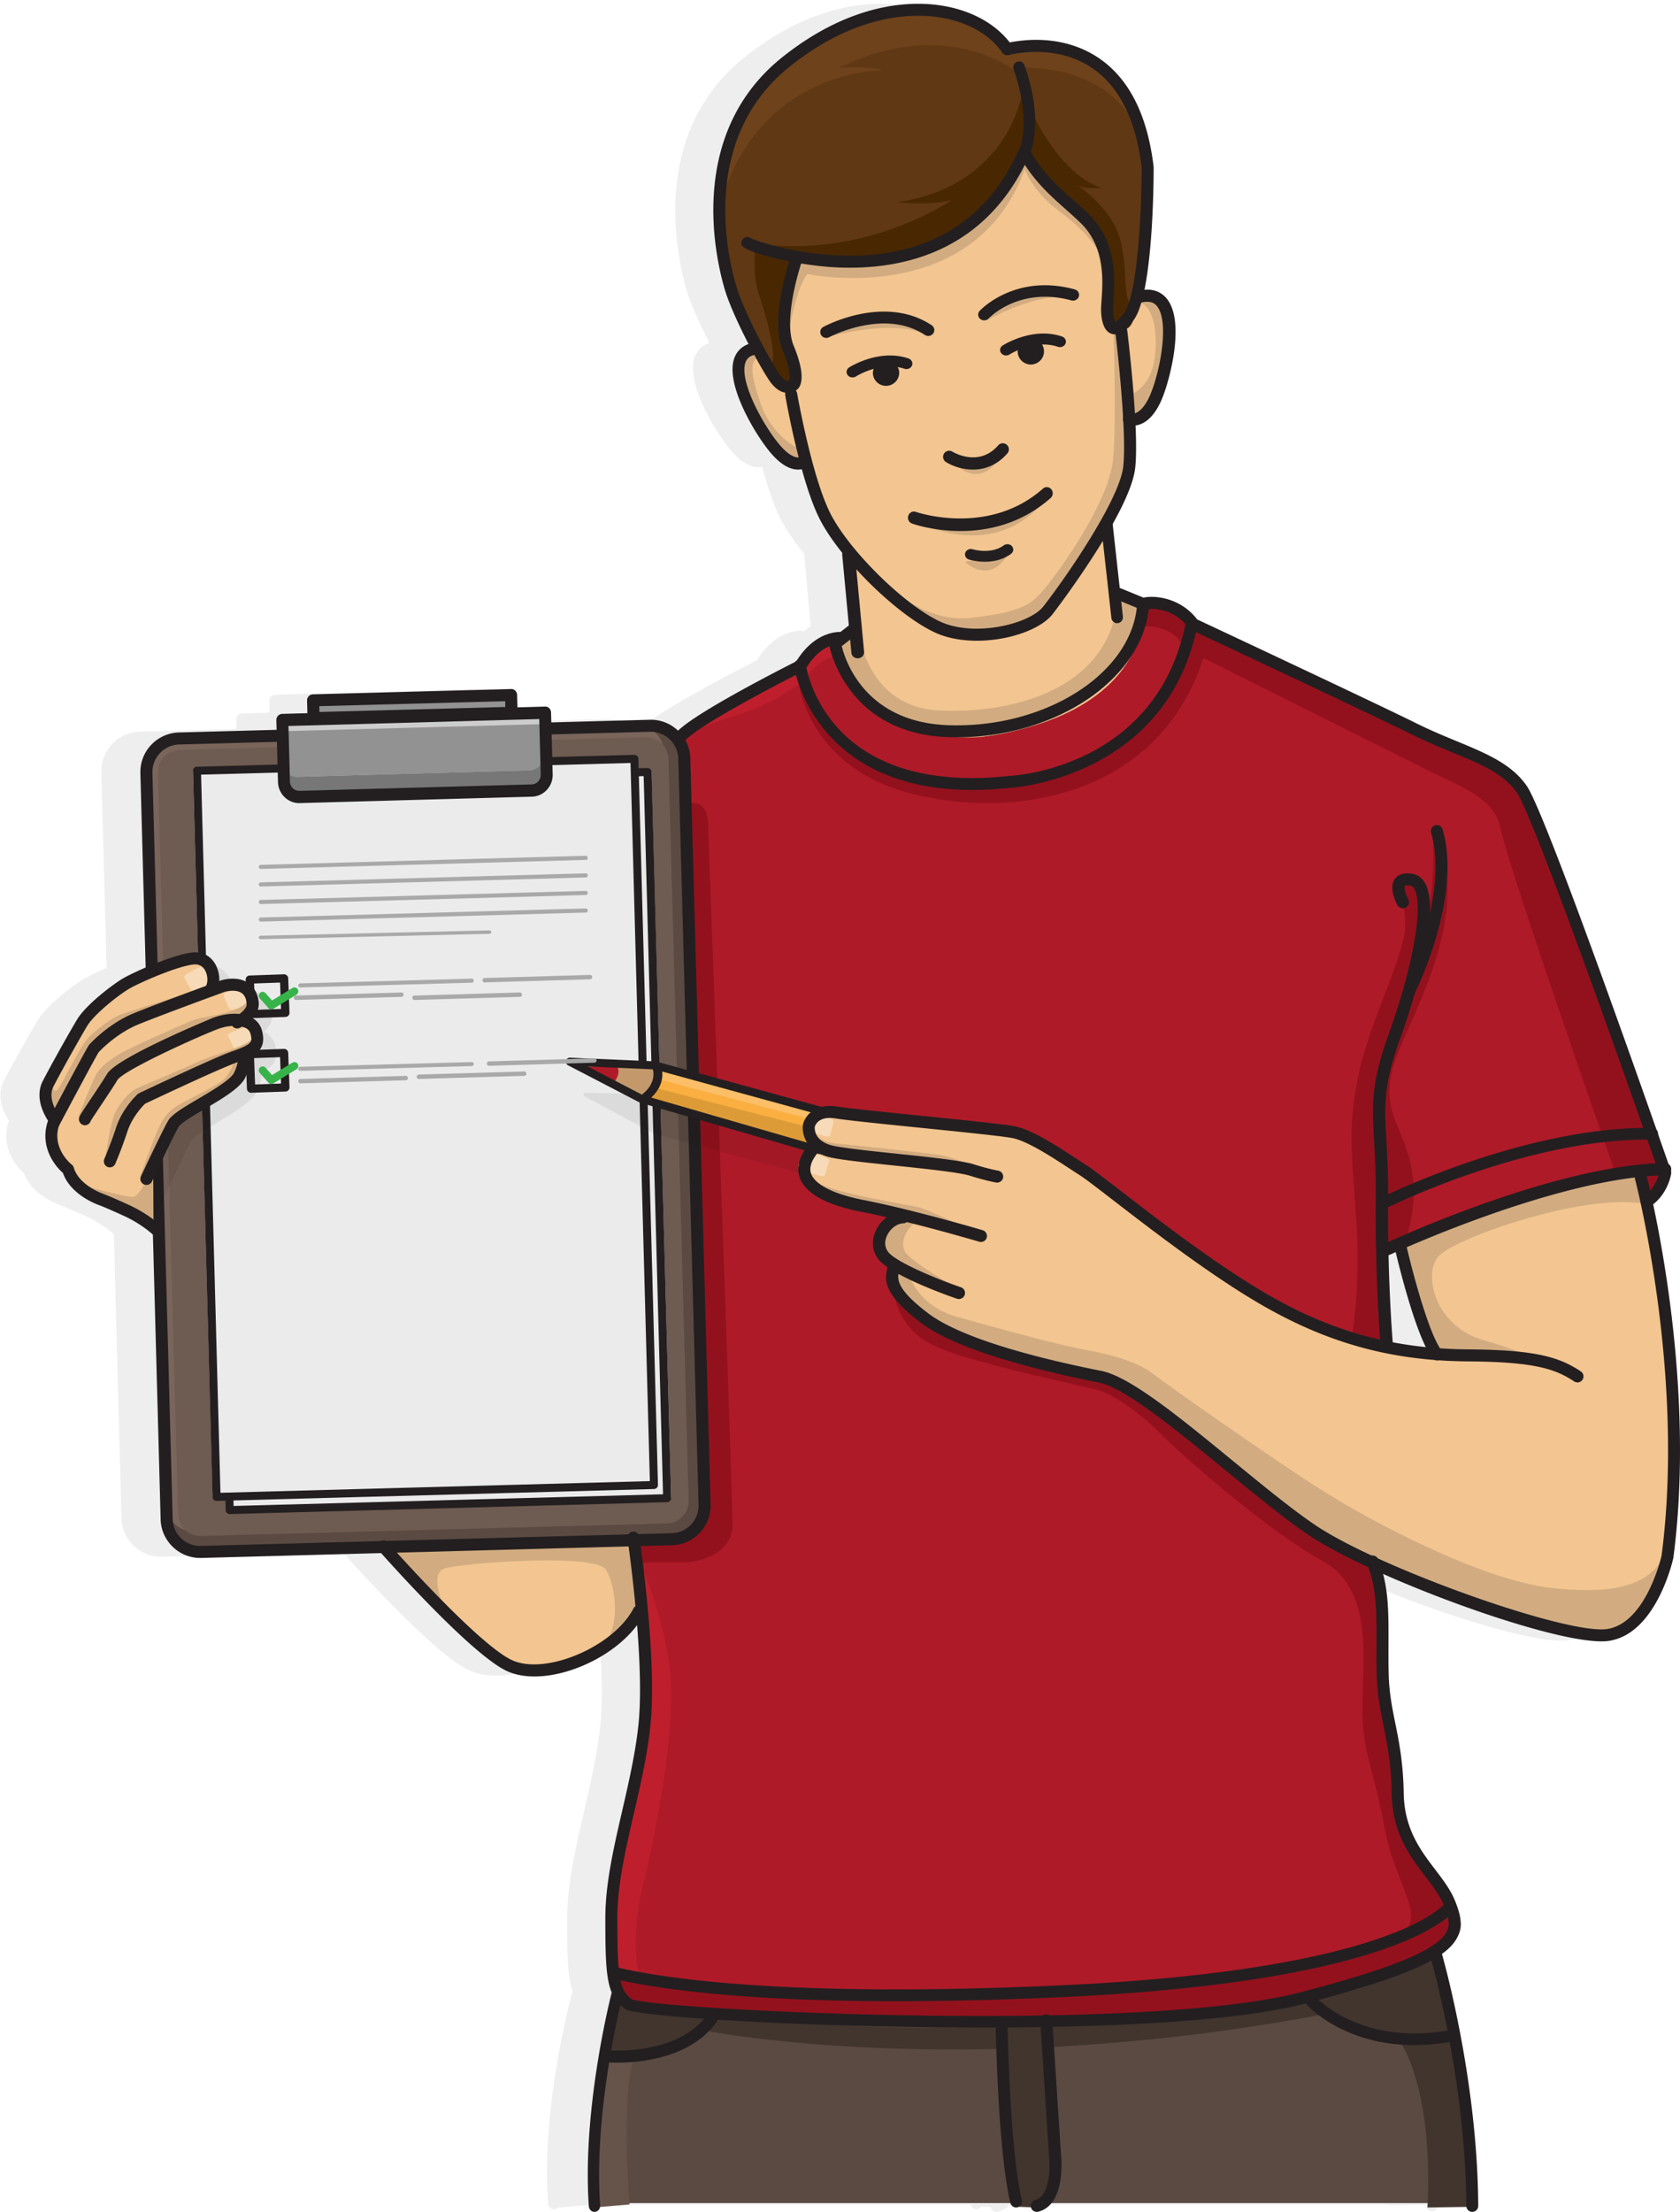<svg xmlns="http://www.w3.org/2000/svg" width="383" height="504"><g fill="none" fill-rule="evenodd"><path fill="#000" fill-opacity=".07" d="M310.23 287.912c1.323 5.193 3.911 14.554 6.485 19.411a88.847 88.847 0 0 1-7.706-1.03c.1-1.062.757-8.297 1.22-18.381m57.647-13.577c3.802-2.71 4.474-7.08 4.501-7.266.004-.031-.012-.058-.01-.09.003-.043.025-.082.023-.127-.002-.12-.042-.227-.073-.336-.009-.039.002-.08-.013-.117-1.268-3.428-31.09-84.035-33.622-88.635-1.811-3.298-7.486-5.639-14.05-8.347-3.59-1.479-7.304-3.011-10.445-4.746-8.316-4.598-45.925-21.748-50.083-23.644-3.948-5.11-10.05-5.531-12.428-4.912-.097.024-.153.062-.235.091l-4.887-2.036c-.124-.053-.251-.062-.381-.075l-1.656-14.497c2.726-4.836 4.88-9.567 5.232-12.932.264-2.497.235-6.034.058-9.834 1.582-.038 4.185-.955 6.244-5.884 1.738-4.148 5.344-17.855.973-22.96-.829-.967-2.27-1.955-4.572-1.816 2.018-9.934 2.093-25.625 2.086-27.983-1.396-11.904-5.653-20.315-12.654-24.995-8.1-5.42-17.28-4.102-20.222-3.477-3.328-4.363-8.97-7.423-15.655-8.457-6.686-1.03-20.268-.887-36.118 11.667-21.699 17.185-15.74 44.942-13.396 53.04.942 3.251 3.074 7.937 5.235 12.17-1.97.679-2.906 2.021-3.333 3.144-2.256 5.971 5.016 17.695 8.425 21.579 2.067 2.354 4.09 3.58 6.011 3.641.05.002.097.002.148.002.29 0 .531-.053.776-.099 1.173 4.288 2.577 8.583 4.125 11.686 1.26 2.518 3.197 5.334 5.508 8.17-.002.054-.024.105-.02.162l1.417 16.252-1.523 1.196a1.355 1.355 0 0 0-.462-.137c-.244-.023-5.871-.425-10.217 6.713-3.045 1.54-23.048 11.747-27.162 16.068-.069-.073-.12-.157-.193-.227-1.75-1.656-3.997-2.556-6.447-2.469l-22.045.6-.059-2.135a1.372 1.372 0 0 0-.425-.957 1.36 1.36 0 0 0-.982-.375l-6.264.168-.071-2.691a1.384 1.384 0 0 0-.431-.957 1.366 1.366 0 0 0-.977-.374l-44.815 1.214c-.755.02-1.352.65-1.33 1.404l.07 2.694-6.265.17c-.363.009-.708.162-.957.427-.25.263-.385.615-.374.979l.057 2.132-22.047.598c-4.969.135-8.902 4.29-8.769 9.262l1.209 44.589c-2.33.999-4.328 1.976-5.31 2.564-2.198 1.32-8.301 5.869-10.357 9.296-1.896 3.161-5.868 10.206-7.797 13.92-1.884 3.624.194 7.508 1.192 9.036-1.933 5.455 1.163 9.961 3.406 11.88 1.76 5.035 7.92 7.208 8.206 7.305.046.015 1.155.39 5.644 2.421 3.464 1.565 5.799 3.475 6.658 4.239l1.75 64.733c.134 4.888 4.151 8.776 9.01 8.776.082 0 .164-.002.248-.004l41.09-1.114c3.06 3.422 20.95 23.224 28.759 26.913 1.852.877 4.043 1.28 6.397 1.28 8.097 0 18.143-4.771 23.296-11.49.637 7.887 1.004 16.618.328 22.98-.688 6.504-2.216 13.14-3.694 19.557-1.975 8.577-3.842 16.68-3.842 24.413 0 8.298.095 13.201 1.267 16.455-.022.051-.06.091-.075.144-.071.258-7.195 26.053-5.523 48.257a1.37 1.37 0 0 0 1.363 1.265c.037 0 .07-.002.106-.004.305-.023.562-.162.777-.347l7.104-.602-.007-.113h86.97l.006.022a1.363 1.363 0 0 0 1.652 1.004c.338-.08.606-.292.79-.557l2.12.077c.005.033-.004.065.003.1a1.368 1.368 0 0 0 1.667.986c1.119-.288 1.993-.876 2.694-1.632h86.255c-.003.053-.001.1-.005.153l8.668-.126c.002.044.002.088.002.133a1.37 1.37 0 0 0 1.369 1.363h.007a1.37 1.37 0 0 0 1.362-1.377c-.137-26.475-6.728-51.783-8.15-56.938 1.9-1.338 2.98-2.61 3.632-3.882 1.411-2.75.597-5.389-.443-8.071-1.01-2.612-2.747-4.894-4.587-7.308-3.302-4.332-7.044-9.238-7.184-17.33-.114-6.462-2.01-11.197-3.684-15.374-1.75-4.371-3.263-8.148-2.274-12.866.533-2.551 1.15-4.803 1.75-6.981 1.45-5.265 2.616-9.59 1.477-14.342 17.093 7.41 38.659 14.462 47.577 14.462.655 0 1.245-.04 1.754-.119 10.689-1.645 14.472-18.158 14.65-18.978 4.267-32.532-1.525-66.267-4.504-80.41"/><path fill="#F3C590" d="M87 352.588L145.086 351 147 367.553s-5.61 9.672-16.796 12.308c-11.185 2.637-14.017.149-16.994-1.95C100.653 369.047 87 352.588 87 352.588"/><path fill="#D2AC80" d="M101.264 366.153s-3.66-7.539.151-8.77c3.811-1.232 34.455-3.54 36.741.308 2.287 3.846 3.66 13.848-1.524 18.309 0 0 9.605-5.54 10.368-10.462L144.8 351 88 352.152l13.264 14.001z"/><path fill="#5A4A42" d="M135.082 502H336s-1.524-43.167-9.298-57l-185.523 8.513S134.168 471.6 135.082 502"/><path fill="#66544B" d="M143.506 502.31S141.322 474.33 145 468l-7.245.116s-3.91 27.746-2.414 34.884l8.165-.69z"/><path fill="#41352E" d="M319 464.925s7.81 10.173 6.432 38.075l10.568-.155s-1.378-25.588-4.747-38.845c0 0-5.361 2.93-12.253.925m-90.851-.752s.589 25.078 4.128 38.675l4.129.152s3.096-.756 3.539-8.008c.442-7.251-1.917-33.992-1.917-33.992l-10.028.15.149 3.023z"/><path fill="#41352E" d="M160 462.558s59.14 12.093 142-3.627L297.895 455s-71.152 12.85-135.614 3.78L160 462.558z"/><path fill="#41352E" d="M137 468.834s17.776 2.184 25-9.313l-16.743-1.955s-4.587.575-4.817-3.566c0 0-2.868 9.889-3.44 14.834m161-13.367s13.184 12.537 34 8.856L327.374 445s-13.646 9.202-29.374 10.467"/><path fill="#AF1A28" d="M153.802 168.383s15.905-12.347 28.146-17.035c0 0 3.204-6.745 9.496-6.516l3.432-2.173L254.373 135l5.95 2.058s7.893-.229 11.899 4.802l65.558 30.525s7.21 2.287 9.611 8.574L380 266.246s-.802 6.173-4.463 7.317l-1.487-6.403s-17.519-.347-58.594 17.832l1.043 21.839-3.332 50.034s1.07 5.334 1.373 14.937c.266 8.35-.19 12.538 1.07 16.311 1.257 3.772.776 9.263 1.691 12.922.915 3.658.8 10.518 2.173 14.52 1.373 4 2.404 5.83 4.348 8.574 1.946 2.743 10.755 12.005 7.209 17.606-3.548 5.603-18.65 10.29-43.02 15.777-24.371 5.487-106.634 2.859-106.634 2.859s-35.355-.573-38.33-3.201c-2.975-2.63-4.005-8.69-3.775-12.348.23-3.658-.801-10.06.114-14.52.915-4.458 8.351-32.926 8.009-43.1-.344-10.176-3.546-36.7-3.546-36.7l6.865.383s8.695-.153 9-7.47c.305-7.317-3.968-154.872-3.968-155.33 0-.457-.229-17.76-1.944-19.702"/><path fill="#BF1F2D" d="M156.006 166.982c-.245.263 6.971-2.378 14.283-4.873 7.315-2.49 13.257-7.248 13.257-7.248s3.655-6.347 8.454-5.1l-1.371-4.758s-3.885-.34-7.655 5.891c0 0-21.712 10.423-26.968 16.088M145.69 450s-2.163-7.922.773-19.958c2.937-12.035 8.193-37.782 6.029-51.341-2.165-13.56-6.646-22.701-6.646-22.701s4.481 24.68 1.699 38.546c-2.782 13.863-9.275 37.172-7.11 55.149l5.255.305z"/><path fill="#93111D" d="M181.762 153.439s.842 21.267 26.653 27.561c25.812 6.297 60.56-1.227 67.585-37.695L272.105 142s-3.284 21.956-24.82 31.324c-21.535 9.366-54.984 11.056-64.606-21.42l-1.679.766.762.769zm22.093 140.569c-.205-.296.113 7.863 8.238 12.194 8.126 4.333 35.815 9.689 38.79 10.715 2.975 1.025 8.696 4.672 13.846 9.915 5.15 5.243 24.944 22.452 36.731 28.836 11.785 6.382 9.14 22.676 9.14 33.39 0 10.713 2.288 12.536 5.263 28.493 2.01 10.78 8.94 18.81 4.134 22.685-4.806 3.875-24.945 8.206-24.945 8.206s-32.727 5.926-72.431 6.04c-39.707.114-72.317-3.077-72.317-3.077l-10.298-1.938s-.344 5.926 4.233 7.865c4.579 1.936 53.322 3.647 53.322 3.647s60.416.34 80.328-1.71c19.91-2.052 39.82-9.004 44.625-11.398 4.806-2.393 12.816-5.584 9.84-11.853-2.974-6.268-12.472-14.018-12.586-23.479-.115-9.458-.794-19.809-3.142-22.798-1.063-1.355-.205-2.854-1.22-14.437-.532-6.072 1.259-15.004-1.831-18.994 0 0-10.857-4.404-29.05-19.563-18.194-15.158-27.806-21.768-30.439-22.68-2.63-.912-22.196-4.559-22.196-4.559s-21.398-6.041-28.035-15.5M308 305.702s2.377-11.928 1.132-28.674c-1.244-16.746-1.697-21.105.678-32.575 2.378-11.47 10.425-26.72 10.537-33.488.115-6.766-3.054-9.519-.564-10.666 2.489-1.147 5.431 1.031 5.205 6.078-.227 5.047-4.414 24.661-6.11 28.102 0 0-4.527 9.29-2.604 18.695 1.924 9.405.1 25.46-.58 29.36-.678 3.899.694 25.466.694 25.466L308 305.702z"/><path fill="#93111D" d="M320.638 281.908s2.906-7.675 1.005-16.497c-1.9-8.82-6.706-12.143-4.135-21.996 2.572-9.852 19.785-35.627 8.942-54.415 0 0 1.788 14.435-3.13 26.233-4.918 11.801-6.93 22.799-7.936 25.204-1.005 2.407-2.01 7.79-.894 13.518 1.117 5.728 2.348 14.205 1.788 17.642-.558 3.437-.782 13.403-.782 13.403l5.142-3.092z"/><path fill="#93111D" d="M260 142.68s7.733-.61 9.931 5.034c0 0 49.849 24.945 56.445 28.225 6.596 3.28 14.329 5.95 15.693 12.7 1.986 9.828 26.422 79.297 26.422 79.297l5.079-.344 1.479 6.408s6.852-4.161 4.434-7.323c-.378-.496-31.615-84.636-31.615-84.636s-1.592-5.111-5.76-6.942c-4.17-1.83-69.979-33.03-69.979-33.03s-3.866-6.79-11.523-4.653c0 0 1.365 3.127-.606 5.263m-98.538 45.98c-.011.456 5.538 150.635 5.538 158.683 0 8.051-10.307 8.658-10.307 8.658h-11.076l-.617-5.62 8.616.152c5.077-.303 7.23-5.164 7.23-5.164s-5.076-156.33-4.77-161.95c0 0 5.578-2.618 5.386 5.241"/><path fill="#5A4A42" d="M152.55 350.104l-107.077 2.893c-4.228.113-7.747-3.214-7.862-7.432l-4.608-169.82c-.114-4.22 3.22-7.734 7.449-7.847l107.075-2.895c4.226-.113 7.748 3.214 7.864 7.434l4.606 169.82c.115 4.22-3.219 7.734-7.447 7.847"/><path fill="#7A655B" d="M149.37 346.162l-104.83 2.836c-3.76.1-6.89-2.861-6.993-6.616l-4.544-167.564c-.104-3.755 2.864-6.882 6.624-6.982l104.83-2.833c3.761-.103 6.892 2.859 6.994 6.613l4.546 167.564c.103 3.755-2.864 6.88-6.626 6.982"/><path fill="#6E5B51" d="M152.067 347.133l-106.266 2.865c-2.799.077-5.129-2.123-5.204-4.91l-4.595-169.037c-.077-2.787 2.132-5.107 4.929-5.184l106.266-2.865c2.797-.077 5.129 2.123 5.204 4.91l4.597 169.037c.075 2.787-2.133 5.11-4.93 5.184"/><path fill="#231F20" d="M148.342 166.74h-.176l-107.289 2.9a6.277 6.277 0 0 0-4.403 1.96 6.243 6.243 0 0 0-1.725 4.492l4.617 170.055a6.26 6.26 0 0 0 6.47 6.11l107.288-2.898a6.267 6.267 0 0 0 4.405-1.959 6.253 6.253 0 0 0 1.724-4.49l-4.618-170.055a6.241 6.241 0 0 0-1.967-4.394 6.265 6.265 0 0 0-4.326-1.72M45.662 355c-4.876 0-8.908-3.89-9.041-8.778l-4.618-170.055a8.956 8.956 0 0 1 2.477-6.451 8.998 8.998 0 0 1 6.324-2.815l107.287-2.898a8.965 8.965 0 0 1 6.47 2.47 8.951 8.951 0 0 1 2.82 6.307l4.616 170.055a8.94 8.94 0 0 1-2.475 6.449 9 9 0 0 1-6.323 2.815l-107.288 2.897c-.085.004-.167.004-.25.004"/><path fill="#EBEBEB" d="M153 341.292L52.496 344 48 178.708 148.504 176z"/><path fill="#231F20" d="M48.843 179.512l4.414 163.638 97.898-2.662-4.414-163.638-97.898 2.662zM52.371 345a.918.918 0 0 1-.91-.888L47 178.648a.915.915 0 0 1 .885-.937L147.602 175c.502.024.918.384.935.888L153 341.35a.914.914 0 0 1-.885.94L52.397 345h-.026z"/><path fill="#EBEBEB" d="M149 338.292L48.496 341 44 175.708 144.504 173z"/><path fill="#231F20" d="M45.843 176.512l4.414 163.638 97.898-2.662-4.414-163.638-97.898 2.662zM49.371 342a.918.918 0 0 1-.91-.888L44 175.648a.915.915 0 0 1 .885-.937L144.602 172c.494.018.92.384.935.888L150 338.35a.914.914 0 0 1-.885.94L49.397 342h-.026z"/><path fill="#777" d="M121.575 179.545L67.992 181a3.523 3.523 0 0 1-3.614-3.43L64 163.642 124.623 162l.376 13.925a3.523 3.523 0 0 1-3.424 3.62"/><path fill="#CDCDCD" d="M120.625 175.521l-52.805 1.478c-1.914.052-3.511-1.508-3.562-3.488L64 163.67 123.743 162l.256 9.84c.052 1.978-1.458 3.628-3.374 3.681"/><path fill="#929292" d="M120.621 175.56l-52.866 1.439a3.483 3.483 0 0 1-3.566-3.398L64 166.628 123.812 165l.187 6.973c.052 1.927-1.46 3.535-3.378 3.586"/><path fill="#231F20" d="M65.764 165.424l.335 12.673c.017.578.251 1.116.66 1.513.412.4.981.595 1.511.593l52.943-1.468c1.166-.032 2.089-1.031 2.056-2.224l-.333-12.671-57.172 1.584zM68.21 183c-1.243 0-2.42-.48-3.326-1.36a4.977 4.977 0 0 1-1.512-3.468L63 164.102c-.01-.37.124-.73.374-.998.249-.269.591-.425.953-.436l59.899-1.66c.768-.086 1.38.588 1.4 1.358l.372 14.069c.071 2.734-2.041 5.018-4.709 5.095l-52.944 1.466c-.046.002-.09.004-.135.004z"/><path fill="#929292" d="M117 162.849L72.11 164 72 160.151 116.888 159z"/><path fill="#231F20" d="M72.794 160.91l.037 1.32 42.375-1.138-.037-1.321-42.375 1.139zM71.49 165a1.39 1.39 0 0 1-.948-.374 1.364 1.364 0 0 1-.428-.957L70 159.618a1.372 1.372 0 0 1 1.34-1.404l45.132-1.212c.794-.042 1.395.572 1.415 1.329l.113 4.053a1.37 1.37 0 0 1-1.34 1.404L71.528 165h-.039z"/><path fill="#A9A9A9" d="M59.456 198a.462.462 0 0 1-.456-.455.465.465 0 0 1 .443-.481L133.53 195h.014c.246 0 .449.202.456.457a.463.463 0 0 1-.445.48L59.468 198h-.012zm0 4a.462.462 0 0 1-.456-.455.465.465 0 0 1 .443-.481L133.532 199h.012c.248 0 .449.202.456.457a.46.46 0 0 1-.441.48L59.469 202h-.013zm0 4a.462.462 0 0 1-.456-.455.465.465 0 0 1 .443-.482l74.09-2.063h.011c.248 0 .449.2.456.455a.463.463 0 0 1-.441.482L59.469 206h-.013zm0 4a.462.462 0 0 1-.456-.455.465.465 0 0 1 .443-.482L133.532 207h.012c.246 0 .449.2.456.455a.466.466 0 0 1-.445.482L59.468 210h-.012zm-.002 4c-.245 0-.447-.168-.454-.38-.005-.217.19-.397.442-.403L111.535 212h.01c.248 0 .45.17.455.38.007.217-.19.397-.44.403L59.467 214h-.013z"/><path fill="#000" fill-opacity=".07" d="M133.434 249l19.678.414L199 261.854 196.112 271l-46.799-12.592-16.09-8.622c-.39-.21-.234-.795.21-.786"/><path fill="#FAAF40" d="M186.942 262c.229.112-40.782-11.668-40.782-11.668L130 242l19.361.833L189 253.59l-2.058 8.41z"/><path fill="#FCBE67" d="M150 245.889L184.611 255s1.969-2.11 4.389-1.668L150.113 243s.114 1.778-.113 2.889"/><path fill="#DD9B38" d="M149.767 248L184.773 256.938 186 261 148 250.585z"/><path fill="#C3996B" d="M131 242l18.725.877s1.657 5.62-3.16 7.122C146.215 250.109 131 242 131 242"/><path fill="#AF1A28" d="M140.764 243.142s1.018 1.643-1.174 3.858l-7.59-4 8.764.142z"/><path fill="#F3C590" d="M186.214 261.358s-3.433-3.438.197-6.712c0 0 1.25-.95 4.296-.546 3.046.4 31.532 3.382 31.532 3.382s9.254.895 11.59 2.017c2.336 1.124 16.869 10.134 22.653 14.985 5.783 4.853 19.783 14.578 19.783 14.578s18.778 12.331 27.443 15.287c8.665 2.956 25.146 4.715 25.146 4.715s-7.554-17.976-9.022-24.135c0 0 26.339-14.025 53.99-17.34 0 0 7.342 31.247 7.834 50.688.491 19.44 2.408 43.997-12.944 53.434 0 0-8.201 1.967-25.825-4.367-17.625-6.332-34.484-10.312-61.485-32.788 0 0-14.867-17.17-32.937-21.623 0 0-23.196-3.127-38.986-13.415 0 0-7.31-4.66-5.963-11.995 0 0-5.546-7.183 2.49-10.81 0 0-12.375-1.581-16.82-3.571-4.448-1.989-9.707-6.742-2.972-11.784"/><path fill="#F7DAB8" d="M189.314 258.477l.665-2.67a.706.706 0 0 0-.294-.764c-.704-.456-2.15-1.275-3.087-.98-1.278.402-3.612 2.472-2.112 3.45 1.084.706 3.033 1.232 4.035 1.47a.665.665 0 0 0 .793-.506m-1.191 9.138l.857-2.946a.474.474 0 0 0-.233-.552c-.747-.428-2.572-1.367-3.73-1.055-1.484.4-4.194 2.457-2.453 3.427 1.331.742 3.793 1.284 4.882 1.5.305.058.6-.107.677-.374"/><path fill="#D2AC80" d="M219 294s-11.607-6.563-12.737-8.88c-1.131-2.315.528-5.712 3.165-6.947 0 0-2.713-2.085-5.048-.695-2.337 1.39-3.694 3.32-3.318 5.017.378 1.7 1.809 4.864 5.05 6.485C209.354 290.602 219 294 219 294"/><path fill="#D2AC80" d="M223 281s-11.053-5.15-13.02-5.774c-1.969-.624-21.425-3.435-24.678-6.4-3.256-2.965-.077 2.888 5.904 4.448 5.98 1.562 15.216 3.201 15.216 3.201L223 281zm-37.972-22.972c.038-.317 1.432 2.165 5.727 2.55 4.296.387 18.386 1.934 23.133 2.552C218.636 263.748 227 268 227 268l-20.194-2.86s-15.674-.697-18.613-2.474c-2.94-1.777-3.315-3.325-3.165-4.638m171.238 53.968c.335.144-7.573-3.573-18.244-6.686-10.67-3.111-13.653-14.64-10.21-18.905 3.441-4.264 34.765-15.216 48.188-11.872L374.333 267s-28.757 2.04-54.333 17.583c0 0 3.58 18.875 9.08 24.47 0 0 18.581-.746 27.186 2.943M207.13 290.32s2.05 7.191 10.936 9.7c8.885 2.511 23.087 6.432 30.035 7.686 6.95 1.257 11.998 3.158 14.732 5.327 2.735 2.168 27.607 19.63 38.427 26.477 10.823 6.848 36.452 20.659 52.856 22.372 16.403 1.71 25.516-1.295 26.883-13.393 0 0-2.43 20.697-13.365 24.121-10.936 3.424-55.817-16.891-55.817-16.891s-14.581-7.078-27.682-18.833c-13.099-11.757-24.948-22.255-34.63-23.968-9.683-1.71-24.262-4.45-37.552-12.06 0 0-9.722-5.478-7.67-12.859l2.847 2.321z"/><path fill="#F3C590" d="M190.59 147.44l4.28-3.36-1.224-17.833s-7.4-7.987-9.778-20.026c0 0-4.61-.262-7.407-4.097-2.8-3.835-9.906-14.58-8.2-19.339 1.705-4.759 4.431-3.116 4.431-3.116s4.097 8.994 6.219 9.148c2.12.152 3.133-1.252 2.577-3.628-.556-2.376-2.667-7.518-2.52-10.659.144-3.14 3.126-15.593 3.126-15.593s19.398 4.519 32.133-3.32C226.96 47.778 234.127 34 234.127 34s6.646 9.316 10.742 13.269c4.095 3.952 7.798 6.878 7.99 12.03.19 5.15-1.13 13.516.534 14.947 1.663 1.432 2.345.864 2.345.864s4.207-3.342 4.286-7.317c0 0 5.567-1.587 6.692 4.754 1.126 6.34-.94 22.647-9.051 24.26 0 0 1.306 9.422-1.448 15.185-2.754 5.764-3.857 9.403-3.857 9.403l1.842 14.792 6.545 2.4s1.916 23.883-36.979 29.325c0 0-28.095 2.596-33.179-20.471"/><path fill="#D2AC80" d="M225 73s11.567-6.8 20-5.115c0 0-10.883-6.681-20 5.115m-37 4s14.848-4.562 23-.792c0 0-11.938-9.976-23 .792m20 41.412s18.612 10.952 31-5.412c0 0-11.104 9.804-31 5.412m12 9.598s5.573 5.61 10-2.01l-10 2.01zm-2-22s5.573 5.61 10-2.01l-10 2.01z"/><path fill="#D2AC80" d="M179.649 76.996c.078.23 1.37-10.67 4.416-14.556 0 0 37.911 8.078 49.559-23.856 0 0 1.674 4.953 7.84 9.526 6.166 4.573 11.344 10.214 11.268 16.845 0 0 2.283-9.223-6.472-16.845-8.753-7.62-12.18-9.929-12.446-14.11 0 0-13.056 33.699-52.49 24.857 0 0-3.808 11.966-1.675 18.14m16.12 66.889s1.666 17.245 18.395 18.007c16.729.764 37.622-4.73 40.5-23.807l-.146-2.086 6.48 2.397s.553 14.493-20.49 24.718c-21.045 10.224-43.754 4.197-49.508-16.176l4.769-3.053z"/><path fill="#D2AC80" d="M201 132.099s8.959 10.18 20.903 8.649c11.945-1.53 13.476-2.986 17.61-8.342 3.53-4.574 13.4-18.6 14.242-27.862.842-9.262.077-29.544.077-29.544l1.76.075.92 8.88s2.526 19.364.996 24.034c-1.533 4.67-11.41 21.507-11.41 21.507s-4.824 9.644-9.57 11.558c-4.747 1.914-10.874 5.205-17.688 3.445-6.814-1.76-17.687-10.486-17.687-10.486L201 132.1zm-18.919-29.9s-6.125-2.689-8.729-10.371c-2.602-7.683-2.22-9.68-.075-10.755L171.744 78s-5.972 2.074-2.831 10.218c3.138 8.141 8.04 18.59 14.087 16.515l-.919-2.535z"/><path fill="#603813" d="M179.559 87.992c-.226-.015-3.335-4.042-7.278-10.297-3.94-6.255-7.428-17.542-8.034-27.686-.607-10.145-.986-18.763 10.234-31.882C185.7 5.009 202.15 1.043 213.976 2.187 225.8 3.33 230.122 10.5 230.122 10.5s10.993-2.9 17.89 1.905c6.899 4.806 13.57 12.51 13.949 28.831.378 16.323-2.123 24.866-2.123 24.866s-2.576 8.389-5.23 8.54c-2.653.154-2.048-3.812-1.82-6.33.227-2.516.986-12.126-3.031-16.168-4.02-4.044-13.873-12.072-15.96-18.85 0 0-11.043 31.942-51.593 24.9l-2.796 9.661s-1.441 6.941.986 11.364c2.425 4.424 2.653 9-.835 8.772"/><path fill="#6E421B" d="M231.73 15.488S256.603 13.406 261 35c0 0-1.137-28.688-32-24.601l2.73 5.09z"/><path fill="#492801" d="M234.505 24s6.413 15.5 16.535 18.78c0 0-3.553.459-5.485-.61 0 0 7.804 5.04 9.814 12.369 2.008 7.329.154 14.964 3.631 15.65 0 0-.516 5.507-3.155 4.737-2.64-.767-2.33-5.12-2.177-6.568.154-1.452.85-12.751-7.728-19.851-8.577-7.1-12.054-12.007-11.937-14.67 0 0 1.352-5.18.502-9.837"/><path fill="#492801" d="M232.843 22s-3.432 20.393-28.142 24.045c0 0 6.025.99 12.278-.456 0 0-20.82 14.381-46.979 9.51 0 0 31.117 12.328 53.31-6.847 0 0 14.872-11.49 9.533-26.252"/><path fill="#6E421B" d="M233 17.265s-16.023-14.443-41.813-1.767c0 0 6.41-.616 10.072.537 0 0-26.63-.461-36.244 27.965 0 0-1.906-31.653 37.008-41.025 0 0 19.76-5.07 28.536 7.914 0 0 1.68.997 2.441 6.376"/><path fill="#492801" d="M172.124 57s-.641 5.63.99 10.415c1.631 4.787 4.72 15.65 2.155 15.989 0 0 .293 2.928 2.332 4.11 2.037 1.181 4.712.169 3.784-2.59-.93-2.76-3.03-5.464-2.561-10.474.466-5.008 3.176-15.324 3.176-15.324s-7.08-.494-9.876-2.126"/><path fill="#D2AC80" d="M257.05 90.18s5.368-1.148 6.249-9.026c.88-7.877-1.523-12.322-3.846-12.242 0 0-.132-2.028 1.764-1.907 1.893.121 7.78 1.322 5.09 14.35C263.62 94.387 260.793 96.012 257 96l.05-5.82z"/><path fill="#231F20" d="M222.701 146c-3.379 0-6.716-.565-9.512-1.856-8.814-4.072-21.9-16.988-26.422-26.077-4.384-8.815-7.611-27.19-7.746-27.968a1.372 1.372 0 1 1 2.704-.474c.03.185 3.293 18.753 7.497 27.208 4.225 8.491 16.898 21.009 25.113 24.803 7.892 3.645 20.42.518 23.504-3.428 5.388-6.894 17.46-24.505 18.237-31.94.89-8.478-1.799-30.5-1.824-30.72a1.376 1.376 0 0 1 1.19-1.538 1.373 1.373 0 0 1 1.532 1.2c.114.915 2.752 22.557 1.832 31.35-1.074 10.262-18.633 33.124-18.808 33.35-2.774 3.546-10.127 6.09-17.297 6.09m-28.957-85c-.987 0-1.951-.024-2.901-.065-9.446-.427-21.219-3.469-21.773-5.133a1.359 1.359 0 0 1 .865-1.72c.427-.143.874-.06 1.215.182 2.325 1.161 21.653 7.37 38.486 1.506 10.307-3.587 17.962-10.974 22.752-21.953a1.367 1.367 0 0 1 1.795-.704c.688.3 1.004 1.101.703 1.79C225.62 56.143 207.954 61 193.744 61"/><path fill="#231F20" d="M179.591 89.52c-.114 0-.233-.005-.357-.017-1.442-.15-2.801-1.18-4.032-3.063-2.558-3.91-8.31-14.735-10.035-20.692-2.34-8.072-8.283-35.737 13.366-52.865C194.353.37 207.905.224 214.577 1.258c6.67 1.028 12.3 4.079 15.62 8.427 2.937-.623 12.095-1.935 20.18 3.465 6.986 4.665 11.233 13.048 12.627 24.91.009 3.062-.115 28.682-4.496 34.779-1.204 1.676-3.036 3.838-5.038 3.243-1.848-.546-2.351-3.04-2.446-5.038-.03-.648.027-1.478.098-2.53.314-4.571.835-12.226-4.699-17.64-1.062-1.04-2.207-2.057-3.384-3.102-3.64-3.234-7.765-6.9-10.604-12.29a1.367 1.367 0 0 1 2.417-1.273c2.61 4.952 6.367 8.292 10.005 11.523 1.21 1.075 2.386 2.122 3.479 3.19 6.433 6.296 5.834 15.066 5.511 19.778-.063.926-.116 1.725-.094 2.215.065 1.376.33 2.179.506 2.48.26-.136.918-.602 2.029-2.149 3.277-4.56 3.993-25.385 3.993-33.025-1.284-10.862-5.122-18.58-11.4-22.785-8.509-5.704-18.787-2.927-18.89-2.9a1.37 1.37 0 0 1-1.502-.547c-2.796-4.132-8.02-7.06-14.329-8.034-6.23-.964-18.928-.802-33.933 11.068-20.314 16.07-14.655 42.308-12.437 49.966 1.654 5.713 7.219 16.169 9.698 19.956 1.034 1.58 1.765 1.815 2.027 1.842a.737.737 0 0 0 .379-.069c.12-.317.539-2.006-1.472-6.876-3.05-7.375 1.743-21.026 1.949-21.605a1.362 1.362 0 0 1 1.743-.828 1.367 1.367 0 0 1 .83 1.743c-.045.131-4.646 13.24-1.996 19.65 2.953 7.14 1.552 9.314.814 9.918-.003.013-.834.8-2.17.8z"/><path fill="#231F20" d="M188.378 77c-.485 0-.953-.248-1.204-.687a1.318 1.318 0 0 1 .532-1.819c.567-.307 14.018-7.452 24.694-.383.628.417.789 1.248.36 1.858a1.397 1.397 0 0 1-1.911.353c-9.26-6.132-21.678.443-21.803.509-.213.114-.442.169-.668.169m35.993-4c-.326 0-.651-.11-.914-.333a1.262 1.262 0 0 1-.11-1.84c.327-.35 8.192-8.551 21.657-4.886.73.198 1.15.921.943 1.616-.21.693-.972 1.093-1.696.897-11.763-3.2-18.575 3.813-18.859 4.112a1.403 1.403 0 0 1-1.021.434m-30.008 13c-.429 0-.852-.187-1.117-.533-.431-.567-.28-1.345.336-1.741.278-.177 6.845-4.314 13.526-2.051.706.238 1.067.958.808 1.604-.261.648-1.042.982-1.75.74-5.365-1.818-10.968 1.72-11.023 1.756a1.46 1.46 0 0 1-.78.225"/><path fill="#231F20" d="M204.988 84.739a3.001 3.001 0 0 1-5.977.523 3 3 0 0 1 5.977-.523M229.363 81c-.429 0-.852-.187-1.117-.533-.431-.567-.28-1.345.336-1.741.278-.177 6.847-4.314 13.526-2.051.706.238 1.067.958.808 1.604-.261.648-1.04.982-1.75.74-5.363-1.82-10.968 1.72-11.023 1.756a1.46 1.46 0 0 1-.78.225"/><path fill="#231F20" d="M237.989 79.739a3 3 0 1 1-5.976.521 3 3 0 0 1 5.976-.521M221.806 107c-2.521 0-4.79-.868-6.15-1.716a1.397 1.397 0 0 1-.447-1.921 1.39 1.39 0 0 1 1.916-.448c.263.161 6.045 3.607 10.436-1.436a1.386 1.386 0 0 1 1.961-.136c.581.506.64 1.388.134 1.968-2.414 2.778-5.265 3.689-7.85 3.689m-2.815 14c-6.165 0-10.715-1.574-11.078-1.705-.706-.253-1.081-1.05-.84-1.782.242-.733 1.007-1.126 1.715-.874.164.058 16.558 5.692 28.985-5.305a1.318 1.318 0 0 1 1.904.159 1.442 1.442 0 0 1-.153 1.98c-6.769 5.989-14.44 7.527-20.533 7.527m5.542 7c-2 0-3.512-.466-3.63-.502-.699-.222-1.07-.925-.83-1.57.24-.641.998-.985 1.696-.767.043.014 4.13 1.248 7.063-.895.578-.423 1.42-.332 1.878.203.46.533.362 1.31-.218 1.732-1.942 1.419-4.15 1.799-5.959 1.799m-42.591-21c-.05 0-.098 0-.15-.002-1.91-.062-3.921-1.299-5.982-3.674-3.395-3.92-10.634-15.75-8.384-21.774.521-1.396 1.784-3.147 4.847-3.541a1.378 1.378 0 0 1 1.523 1.198 1.378 1.378 0 0 1-1.181 1.544c-1.862.24-2.4 1.13-2.641 1.778-1.6 4.282 4.198 14.716 7.886 18.97 2.619 3.025 4.327 2.964 4.865 2.509.558-.474 1.412-.44 1.905.105.492.545.5 1.363-.015 1.886-.105.106-1.038 1.001-2.673 1.001m76.29-10c-.774 0-1.29-.195-1.352-.22a1.372 1.372 0 0 1-.773-1.805 1.43 1.43 0 0 1 1.813-.769c.76.227 2.632-.361 4.292-4.225 2.24-5.207 4.498-16.877 1.468-20.318-.485-.553-1.377-1.228-3.505-.72-.754.189-1.531-.268-1.719-1.012-.187-.74.277-1.49 1.039-1.672 3.363-.808 5.307.428 6.345 1.604 4.538 5.158.794 18.998-1.008 23.186-2.188 5.092-4.972 5.951-6.6 5.951m-62.685 53c-.745 0-1.378-.528-1.444-1.23l-2.097-22.304c-.07-.742.52-1.394 1.321-1.459.805-.077 1.502.483 1.572 1.225l2.095 22.304c.07.742-.52 1.394-1.32 1.459a1.553 1.553 0 0 1-.127.005m59.128-8c-.664 0-1.236-.514-1.313-1.212l-2.353-21.267c-.085-.749.438-1.427 1.165-1.513.727-.082 1.382.454 1.463 1.205l2.354 21.265c.083.75-.437 1.427-1.165 1.513a1.06 1.06 0 0 1-.151.009"/><path fill="#231F20" d="M218.128 168c-.644 0-1.285-.01-1.935-.033-23.507-.782-27.141-20.86-27.174-21.063-.083-.49.112-.984.507-1.29l4.284-3.321a1.39 1.39 0 0 1 1.936.228c.468.59.365 1.444-.232 1.908l-3.612 2.799c.86 3.5 5.454 17.393 24.384 18.024 21.814.688 41.142-11.439 42.876-26.756l-4.58-1.882a1.354 1.354 0 0 1-.742-1.778 1.388 1.388 0 0 1 1.803-.731l5.51 2.264c.541.223.881.76.844 1.34-1.08 16.724-20.957 30.29-43.869 30.291"/><path fill="#231F20" d="M155.367 169a1.364 1.364 0 0 1-.99-2.301c4.089-4.294 24.116-14.473 27.162-16.005 4.351-7.117 9.974-6.706 10.211-6.682.754.067 1.31.728 1.245 1.477a1.367 1.367 0 0 1-1.473 1.24c-.197-.013-4.388-.193-7.832 5.69-.134.227-.33.412-.568.53-6.316 3.163-23.436 12.134-26.76 15.626-.27.281-.631.425-.995.425m220.284 106a1.374 1.374 0 0 1-.787-2.495c2.394-1.682 3.163-4.298 3.357-5.176-9.712-27.922-28.813-81.496-32.396-86.685-3.005-4.354-8.21-6.505-14.794-9.228-2.845-1.176-6.069-2.51-9.38-4.155-8.743-4.348-49.763-23.577-50.178-23.77a1.397 1.397 0 0 1-.523-.434c-3.247-4.462-8.446-4.532-9.686-4.197a1.354 1.354 0 0 1-1.068.326 1.37 1.37 0 0 1-1.185-1.532c.06-.488.373-1.136 1.52-1.434 2.377-.622 8.468-.2 12.408 4.929 3.825 1.793 41.559 19.491 49.923 23.652 3.226 1.604 6.267 2.861 9.207 4.076 6.727 2.783 12.537 5.183 15.998 10.203 4.705 6.819 31.708 84.394 32.854 87.694.074.207.096.429.065.646-.027.187-.697 4.623-4.553 7.331a1.36 1.36 0 0 1-.782.249z"/><path fill="#231F20" d="M221.664 180c-36.278 0-40.608-27.861-40.65-28.164a1.356 1.356 0 0 1 1.166-1.53 1.368 1.368 0 0 1 1.549 1.157c.174 1.218 4.75 29.793 46.266 25.351 1.448-.07 33.614-1.974 40.288-34.725a1.375 1.375 0 0 1 1.616-1.064c.74.149 1.224.867 1.074 1.603-7.102 34.857-42.413 36.88-42.768 36.897a80.146 80.146 0 0 1-8.541.475"/><path fill="#000" fill-opacity=".07" d="M62.708 238.044c-.357-1.293-1.219-2.308-2.492-2.95 1.094-1.02 2.084-2.472 1.845-4.286-.325-2.447-1.538-3.684-2.497-4.288-2.518-1.587-5.77-.605-6.178-.473l-.236.087c-.014-1.317-.382-2.684-1.103-3.768-1.154-1.731-2.957-2.558-5.075-2.328-4.424.476-13.537 4.506-16.043 6.009-2.2 1.32-8.308 5.872-10.365 9.296-1.895 3.162-5.87 10.206-7.802 13.925-1.883 3.622.194 7.506 1.193 9.035-1.933 5.457 1.163 9.961 3.408 11.883 2.703 3.609 9.522 5.497 9.81 5.596.045.013 1.155.389 5.646 2.42.574.257 1.112.528 1.624.798l7.986-16.823c.486-.977.908-1.8 1.202-2.32.482-.853 3.458-2.626 5.846-4.05 3.985-2.377 8.108-4.833 9.169-7.26.858-1.962 1.064-3.317.999-4.265 2.462-1.13 4.038-2.705 3.063-6.238"/><path fill="#231F20" d="M187.235 263c-.724 0-2.421-.49-6.866-1.77l-34.501-9.987-16.374-8.505a.926.926 0 0 1-.464-1.055.906.906 0 0 1 .927-.681l19.417.843a.867.867 0 0 1 .203.031l39.748 10.894a.92.92 0 0 1-.484 1.776l-39.649-10.867-15.172-.66 12.527 6.521c13.614 3.933 39.887 11.542 40.668 11.735l-.214.891.873.34c-.12.306-.193.494-.639.494"/><path fill="#231F20" d="M147.012 251c-.28 0-.557-.103-.758-.303-.37-.372-.332-.941.088-1.27 3.753-2.96 2.407-6.056 2.348-6.188-.206-.457.039-.983.553-1.17.516-.19 1.101.023 1.318.479.083.178 1.997 4.384-2.877 8.225a1.094 1.094 0 0 1-.672.227m-25.167 131c-2.351 0-4.534-.404-6.384-1.282-8.353-3.96-28.272-26.48-29.117-27.437a1.378 1.378 0 0 1 .115-1.937c.568-.5 1.43-.45 1.93.119.202.228 20.389 23.05 28.237 26.774 7.631 3.615 23.219-2.963 27.796-11.743a1.365 1.365 0 0 1 1.845-.578c.668.35.927 1.182.577 1.851-4.24 8.13-15.867 14.233-25 14.233"/><path fill="#231F20" d="M223.368 462c-39.519 0-78.43-2.513-80.83-4.195-4.317-3.029-4.538-7.702-4.538-20.771 0-7.743 1.869-15.85 3.846-24.436 1.48-6.423 3.009-13.065 3.7-19.576 1.564-14.738-2.454-42.177-2.494-42.455a1.369 1.369 0 0 1 1.154-1.555c.737-.097 1.446.404 1.555 1.155.17 1.139 4.107 28.064 2.509 43.144-.707 6.675-2.255 13.4-3.753 19.903-1.942 8.428-3.776 16.388-3.776 23.82 0 13.745.506 16.516 3.37 18.527 5.147 2.337 115.379 7.993 152.27-1.576 21.011-5.45 31.321-9.711 33.426-13.816.818-1.596.455-3.22-.56-5.84-.87-2.252-2.499-4.385-4.218-6.643-3.559-4.67-7.593-9.963-7.752-18.96-.117-6.85-1.007-11.244-1.865-15.492-.755-3.734-1.47-7.26-1.573-12.036-.053-2.418-.044-4.68-.037-6.818.024-7.079.042-12.67-2.147-18.057a1.374 1.374 0 0 1 .755-1.787c.7-.284 1.5.054 1.785.755 2.39 5.889 2.373 11.718 2.348 19.098-.008 2.119-.017 4.356.036 6.749.097 4.533.788 7.941 1.518 11.551.844 4.166 1.798 8.889 1.92 15.99.145 8.1 3.887 13.01 7.192 17.344 1.841 2.418 3.58 4.703 4.593 7.317 1.04 2.685 1.856 5.324.442 8.079-2.163 4.22-8.97 8.424-35.176 15.218-15.467 4.014-44.747 5.363-73.7 5.363m92.789-154c-.724 0-1.34-.539-1.403-1.254-.013-.145-1.273-14.7-1.119-33.412.05-5.65-.18-9.743-.385-13.356-.455-8.134-.731-13.044 3.3-24.245 5.63-15.64 8.08-29.627 5.824-33.255-.339-.542-.681-.656-.94-.694-.818-.119-1.111.018-1.134.051-.263.358.124 1.932.763 3.117a1.35 1.35 0 0 1-.592 1.85c-.688.346-1.542.094-1.904-.576-.35-.648-2.027-3.982-.568-5.978.523-.713 1.619-1.498 3.85-1.172 1.226.177 2.241.864 2.938 1.987 3.379 5.435-.893 22.561-5.576 35.574-3.846 10.69-3.596 15.13-3.143 23.191.196 3.473.438 7.794.387 13.526-.154 18.588 1.095 33.016 1.108 33.162.066.752-.508 1.415-1.284 1.479a1.4 1.4 0 0 1-.122.005"/><path fill="#231F20" d="M321.361 227a1.364 1.364 0 0 1-1.22-1.97c.105-.21 10.303-21.114 6.12-35.278-.215-.723.2-1.481.918-1.696a1.363 1.363 0 0 1 1.695.922c4.486 15.195-5.85 36.37-6.29 37.263-.24.48-.723.759-1.223.759m-4.997 59a1.363 1.363 0 0 1-1.243-.821c-.309-.704-.006-1.535.678-1.854 1.568-.73 38.646-17.897 63.816-18.325h.022c.745 0 1.352.612 1.363 1.378.014.773-.585 1.411-1.34 1.422-24.608.419-62.355 17.898-62.733 18.075a1.321 1.321 0 0 1-.563.125m-.001-11c-.498 0-.979-.27-1.219-.736a1.328 1.328 0 0 1 .607-1.795c.321-.159 32.486-15.886 60.91-15.46.75.01 1.352.618 1.339 1.356-.01.74-.567 1.374-1.382 1.317-27.665-.49-59.327 15.02-59.645 15.175a1.36 1.36 0 0 1-.61.143"/><path fill="#231F20" d="M327.646 310c-.397 0-.789-.174-1.056-.505-3.914-4.86-8.369-24.02-8.555-24.831a1.356 1.356 0 0 1 1.014-1.626 1.346 1.346 0 0 1 1.627 1.014c1.24 5.373 5.097 20.109 8.023 23.74a1.357 1.357 0 0 1-1.053 2.208m-123.31 146c-35.178 0-54.24-2.834-63.381-4.867-.307-.068-.522-.118-.65-.142a1.362 1.362 0 0 1-1.26-1.013c-.19-.721.25-1.455.985-1.642.368-.092.567-.047 1.53.163 11.886 2.645 40.81 6.659 100.947 3.845 75.782-3.546 86.884-18.594 86.988-18.745a1.376 1.376 0 0 1 1.9-.367c.627.414.794 1.252.372 1.87-.454.667-11.983 16.326-89.13 19.937-14.499.679-27.203.961-38.301.961m-68.809 48c-.67 0-1.237-.553-1.287-1.277-1.58-22.414 5.151-48.453 5.219-48.713.193-.735.9-1.161 1.595-.96.689.208 1.09.97.898 1.705-.068.256-6.677 25.84-5.131 47.757.052.762-.481 1.427-1.194 1.484-.034.002-.065.004-.1.004m200.117 0a1.359 1.359 0 0 1-1.357-1.356c-.146-29.017-8.152-56.62-8.231-56.895a1.367 1.367 0 0 1 .915-1.695c.716-.207 1.475.2 1.687.924.081.278 8.194 28.253 8.342 57.651a1.36 1.36 0 0 1-1.35 1.371h-.006z"/><path fill="#231F20" d="M140.692 470c-1.395 0-2.297-.072-2.45-.087a1.357 1.357 0 0 1 .231-2.705c.167.016 16.624 1.304 23.03-8.59a1.361 1.361 0 0 1 1.878-.402c.63.41.807 1.251.402 1.88-5.76 8.89-17.872 9.904-23.09 9.904m181.732-4c-16.558 0-24.72-9.356-25.11-9.815a1.313 1.313 0 0 1 .173-1.874c.57-.471 1.429-.4 1.91.165.415.483 10.377 11.778 31.001 8.132.739-.12 1.447.35 1.579 1.075a1.333 1.333 0 0 1-1.095 1.548c-3.03.536-5.85.769-8.458.769m-90.776 37c-.608 0-1.16-.418-1.31-1.043-2.853-11.864-3.32-39.403-3.339-40.568a1.361 1.361 0 0 1 1.327-1.389c.69.044 1.36.589 1.373 1.346.005.282.48 28.397 3.261 39.962a1.369 1.369 0 0 1-.99 1.654c-.11.025-.216.038-.322.038m4.726 1a1.377 1.377 0 0 1-.343-2.713c3.422-.88 3.4-7.727 3.105-10.291l-1.993-30.529a1.375 1.375 0 1 1 2.745-.18l1.986 30.459c.048.402 1.282 11.551-5.157 13.212-.115.027-.23.042-.343.042M365.08 374c-13.007 0-52.9-14.926-66.612-24.133-5.431-3.643-12.012-9.04-18.984-14.757-11.319-9.28-23.024-18.878-28.9-20.05-13.996-2.79-32.394-7.41-40.567-13.588-8.721-6.592-8.566-9.871-7.522-13.184.227-.72 1.02-1.187 1.738-.96.721.226 1.145.92.918 1.64-.666 2.118-1.374 4.362 6.52 10.33 6.143 4.644 19.785 9.17 39.45 13.087 6.549 1.306 17.992 10.688 30.103 20.619 6.919 5.673 13.454 11.03 18.774 14.6 14.537 9.76 57.393 24.983 66.42 23.582 8.862-1.359 12.338-16.528 12.374-16.68 5.47-41.557-5.92-85.356-6.037-85.794a1.367 1.367 0 0 1 .975-1.666 1.368 1.368 0 0 1 1.674.97c.118.445 11.643 44.742 6.08 86.962-.174.817-3.96 17.265-14.648 18.906-.51.078-1.102.116-1.756.116"/><path fill="#231F20" d="M218.596 296c-.151 0-.308-.026-.462-.077-1.55-.532-15.233-5.313-17.985-9.126-1.39-1.923-1.525-4.336-.372-6.62 1.223-2.422 3.648-4.1 6.03-4.177.768-.014 1.423.574 1.449 1.335a1.392 1.392 0 0 1-1.358 1.424c-1.36.042-2.846 1.129-3.609 2.644-.398.79-.91 2.334.148 3.8 1.684 2.33 11.09 6.216 16.623 8.116a1.372 1.372 0 0 1 .86 1.756c-.2.57-.742.925-1.324.925"/><path fill="#231F20" d="M223.632 283c-.128 0-.26-.018-.39-.057-.154-.045-15.464-4.575-26.897-6.82-7.91-1.551-12.604-4.115-13.956-7.616-.58-1.498-.798-3.922 1.452-6.955a1.371 1.371 0 0 1 1.914-.284c.605.454.733 1.31.284 1.919-1.211 1.63-1.582 3.088-1.1 4.332.56 1.443 2.85 4.131 11.931 5.914 11.561 2.271 26.996 6.837 27.149 6.883a1.37 1.37 0 0 1-.387 2.684"/><path fill="#231F20" d="M359.626 315c-.26 0-.525-.075-.758-.23-4.42-2.94-9.372-4.453-24.177-4.563-17.5-.128-32.133-4.166-47.45-13.093-11.553-6.734-24.68-16.854-33.365-23.552-3.595-2.771-6.433-4.962-7.734-5.793-.673-.43-1.405-.91-2.175-1.413-4.094-2.675-9.704-6.34-13.134-7.028-2.225-.444-11.7-1.406-20.865-2.337-8.536-.865-16.597-1.683-19.52-2.145-4.059-.647-4.675 1.815-4.7 1.919-.023.217-.286 3.087 3.753 4.194 2.134.584 8.515 1.254 14.69 1.9 7.433.78 15.125 1.587 17.838 2.452 3.324 1.061 5.507 1.434 5.527 1.437a1.373 1.373 0 0 1 1.127 1.58 1.385 1.385 0 0 1-1.58 1.123c-.096-.017-2.377-.406-5.908-1.53-2.448-.78-10.336-1.609-17.291-2.338-6.572-.688-12.78-1.34-15.13-1.982-5.217-1.432-6.022-5.436-5.718-7.355.42-1.844 2.567-4.94 7.821-4.106 2.847.449 11.246 1.303 19.371 2.127 9.653.98 18.768 1.904 21.124 2.377 3.952.79 9.578 4.468 14.097 7.422.763.497 1.488.97 2.154 1.397 1.403.896 4.142 3.009 7.93 5.93 8.63 6.656 21.674 16.712 33.072 23.357 14.88 8.67 29.093 12.594 46.086 12.718 15.496.115 20.806 1.782 25.678 5.023.633.418.8 1.27.38 1.9-.265.395-.7.609-1.143.609M233.938 35c-.151 0-.306-.027-.458-.083a1.36 1.36 0 0 1-.784-1.73c.042-.122 2.201-6.632-1.617-17.376a1.36 1.36 0 0 1 .794-1.73c.689-.254 1.443.11 1.693.81 4.192 11.802 1.72 18.928 1.612 19.225-.196.547-.7.884-1.24.884"/><path fill="#F3C590" d="M12.07 254.94s-3.65-2.826-1.256-8.275c2.393-5.446 7.28-14.422 9.438-16.494 2.158-2.071 8.41-6.789 11.819-7.94 3.409-1.15 9.923-4.45 12.122-4.22 2.196.23 4.623 3.376 4.016 6.522 0 0 3.938-1.368 5.984-.455 2.045.916 5.15 5.34 0 8.268 0 0 3.827.549 3.807 5.382 0 0-1.556 2.255-3.63 2.97 0 0 1.928 4.099-4.087 8.006-6.016 3.909-9.727 6.133-10.863 7.437-1.137 1.305-5.531 10.512-5.531 10.512L34.267 280s-5.606-4.526-8.636-5.294c-3.03-.766-9.546-3.68-10.53-8.13 0 0-5.607-4.168-3.03-11.636"/><path fill="#F7DAB8" d="M51.051 227.089l1.046 2.485a.717.717 0 0 0 .719.424c.887-.053 2.64-.264 3.274-1.046.863-1.068 1.63-4.065-.264-3.949-1.368.084-3.38.82-4.394 1.223-.36.143-.523.522-.38.863m1.013 9.156l1.177 2.369a.735.735 0 0 0 .743.382c.89-.092 2.637-.372 3.232-1.16.814-1.076 1.428-4.021-.468-3.827-1.369.142-3.35.944-4.347 1.38-.352.155-.498.531-.337.856m-9.99-13.329l1.625 2.811c.116.202.338.31.564.261.808-.178 2.703-.691 3.231-1.703.678-1.3.932-4.68-.932-4.247-1.425.332-3.445 1.572-4.319 2.14a.552.552 0 0 0-.169.738"/><path fill="#D2AC80" d="M34.922 265s-2.615 7.911-4.845 7.76c-2.23-.148-12.077-2.91-12.077-2.91s3.923 2.986 7.078 4.105C28.23 275.075 35 280 35 280l-.078-15z"/><path fill="#D2AC80" d="M32 267.942c0-.227 3.02-8.395 4.26-11.118 1.238-2.723 2.632-3.933 4.49-5.068 1.859-1.134 9.217-4.538 10.533-6.05 1.316-1.512 1.936-3.252 1.936-3.252L55 242s-.31 4.237-2.013 5.445c-1.704 1.211-6.35 4.311-6.35 4.311s-5.034 2.572-7.125 5.144c-2.09 2.57-6.893 12.1-6.893 12.1L32 267.942z"/><path fill="#D2AC80" d="M24 263.823s1.275-8.347 2.176-10.152c.9-1.804 3.003-4.887 5.404-5.865 2.403-.978 11.033-4.661 13.886-6.015 2.852-1.353 12.16-3.61 12.534-5.791 0 0-2.778 5.49-5.254 6.09-2.477.604-9.007 3.01-9.007 3.01s-10.206 5.112-12.309 7.142c-2.102 2.03-4.804 7.069-5.778 9.4-.977 2.33-1.126 2.632-1.652 2.18m-6-9.647c.078-.375 2.775-7.057 3.777-9.084 1.001-2.027 3.622-3.829 5.626-5.029 2.005-1.202 12.564-5.93 16.341-7.507C46.635 231.347 56.075 231.054 57 227c0 0-.385 4.803-2.312 5.78-1.926.976-19.192 6.381-19.192 6.381l-11.406 7.056L18.23 255l-.231-.825z"/><path fill="#D2AC80" d="M11.836 246.869s.303 2.752 1.435 1.224c1.131-1.53 5.054-9.712 6.79-11.547 1.736-1.835 5.358-4.587 7.395-5.353C29.493 230.43 47 225 47 225l-21.129 9.253s-5.885 5.198-6.564 7.57c-.68 2.37-7.168 13.177-7.168 13.177s-4.604-3.314-.303-8.131"/><path fill="#231F20" d="M36.128 282c-.35 0-.699-.132-.965-.4-.025-.024-2.63-2.605-7.02-4.597-4.472-2.034-5.578-2.41-5.622-2.425-.285-.097-6.426-2.272-8.178-7.319-2.236-1.922-5.32-6.434-3.394-11.898-.997-1.53-3.065-5.421-1.19-9.05 1.92-3.711 5.88-10.77 7.773-13.943 2.048-3.433 8.129-7.99 10.32-9.312 2.497-1.505 11.573-5.539 15.98-6.018 2.12-.232 3.906.6 5.054 2.332 1.272 1.92 1.483 4.74.488 6.558a1.362 1.362 0 0 1-1.854.541c-.66-.366-.9-1.2-.538-1.864.458-.836.42-2.528-.366-3.713-.573-.865-1.415-1.238-2.492-1.125-3.815.415-12.506 4.218-14.867 5.643-2.42 1.458-7.82 5.745-9.386 8.368-1.874 3.142-5.792 10.128-7.69 13.799-1.533 2.963 1.347 6.71 1.376 6.749.31.393.38.931.182 1.392-2.432 5.66 2.56 9.61 2.61 9.648.23.178.399.425.479.706 1.148 3.971 6.51 5.886 6.565 5.906.087.028 1.24.417 5.875 2.523 4.871 2.213 7.707 5.04 7.825 5.161a1.373 1.373 0 0 1-.965 2.338"/><path fill="#231F20" d="M12.37 257a1.379 1.379 0 0 1-1.21-2.02c.33-.619 8.034-15.162 9.082-16.796.04-.06.084-.119.133-.174.172-.19 4.275-4.733 10.098-7.117 5.557-2.276 19.668-7.418 19.811-7.47.41-.132 3.663-1.12 6.183.475.96.607 2.171 1.849 2.496 4.305.492 3.708-4.123 5.92-4.318 6.011a1.368 1.368 0 0 1-1.822-.662 1.376 1.376 0 0 1 .66-1.828c.772-.369 2.95-1.744 2.763-3.158-.152-1.143-.558-1.908-1.243-2.342-1.228-.78-3.228-.396-3.83-.2-.096.037-14.158 5.16-19.666 7.416-4.823 1.975-8.462 5.733-9.02 6.329-1.01 1.656-6.736 12.408-8.905 16.501-.247.464-.722.73-1.212.73"/><path fill="#231F20" d="M25.035 266c-.185 0-.372-.039-.552-.118a1.392 1.392 0 0 1-.692-1.826c.013-.03 1.355-3.103 2.676-7.131 1.46-4.443 4.783-7.491 4.924-7.62.1-.088.21-.162.33-.22.687-.325 16.837-7.986 21.12-9.497 4.72-1.665 4.771-2.137 4.241-4.087-.15-.556-.495-.952-1.087-1.25-1.507-.758-4.294-.622-6.623.323-7.032 2.857-21.385 9.514-22.609 11.536-.9 1.483-2.403 3.733-3.729 5.718-1.007 1.509-2.146 3.213-2.389 3.657a1.366 1.366 0 0 1-1.283.918c-.752 0-1.362-.619-1.362-1.382 0-.56 0-.582 2.78-4.745 1.31-1.96 2.795-4.183 3.663-5.616 2.264-3.732 23.702-12.564 23.918-12.65 2.565-1.042 6.294-1.52 8.843-.237 1.282.645 2.148 1.681 2.505 2.995 1.32 4.855-2.06 6.048-5.97 7.43-3.908 1.38-18.777 8.402-20.667 9.298-.588.577-2.948 3.039-4.021 6.304-1.367 4.16-2.714 7.25-2.77 7.38a1.36 1.36 0 0 1-1.246.82"/><path fill="#231F20" d="M33.39 270c-.195 0-.393-.04-.58-.126a1.365 1.365 0 0 1-.684-1.818c.191-.407 4.674-10.013 6.191-12.658.81-1.414 3.16-2.844 6.926-5.056 3.148-1.85 7.457-4.384 8.177-6.008.928-2.091.819-2.948.776-3.13a1.358 1.358 0 0 1 .05-1.729 1.406 1.406 0 0 1 1.96-.144c.54.459 1.593 1.967-.24 6.103-1.077 2.427-5.258 4.884-9.3 7.26-2.425 1.425-5.44 3.199-5.931 4.052-1.46 2.546-6.036 12.357-6.082 12.456-.235.502-.74.798-1.263.798zm24.539-45.898l.223 6.008 5.921-.212-.225-6.008-5.92.212zm-.69 7.898a.959.959 0 0 1-.644-.249.923.923 0 0 1-.3-.646L56 223.242a.937.937 0 0 1 .913-.961l7.813-.28c.49-.01.962.382.979.894l.293 7.863a.918.918 0 0 1-.252.666.956.956 0 0 1-.659.298l-7.815.278h-.034z"/><path fill="#A9A9A9" d="M68.452 225a.456.456 0 0 1-.452-.448.459.459 0 0 1 .44-.473L107.537 223h.01c.247 0 .446.197.453.448a.456.456 0 0 1-.438.473L68.465 225h-.013zm42.007-1.145c-.248 0-.452-.214-.459-.486-.005-.276.193-.506.446-.514l24.084-.71h.01c.25 0 .454.214.46.486.007.274-.191.506-.446.514l-24.082.71h-.013zm-43 4c-.248 0-.452-.214-.459-.486-.005-.276.193-.506.446-.514l24.082-.71h.013c.248 0 .452.214.459.486.005.274-.193.506-.448.514l-24.08.71h-.013zm27 0c-.248 0-.452-.214-.459-.486-.005-.276.193-.506.446-.514l24.084-.71h.01c.25 0 .454.214.46.486.007.274-.191.506-.446.514l-24.082.71h-.013zM68.452 244a.456.456 0 0 1-.452-.448.459.459 0 0 1 .44-.473L107.537 242h.01c.247 0 .446.197.453.448a.456.456 0 0 1-.438.473L68.465 244h-.013zm43.007-1.145c-.248 0-.452-.214-.459-.486-.005-.276.193-.506.446-.514l24.084-.71h.01c.25 0 .454.214.46.486.007.274-.191.506-.446.514l-24.082.71h-.013zm-43 4c-.248 0-.452-.214-.459-.486-.005-.276.193-.506.446-.514l24.082-.71h.013c.248 0 .452.214.459.486.005.274-.193.506-.448.514l-24.08.71h-.013zm27-1c-.248 0-.452-.214-.459-.486-.005-.276.193-.506.446-.514l24.084-.71h.01c.25 0 .454.214.46.486.007.274-.191.506-.446.514l-24.082.71h-.013z"/><path fill="#231F20" d="M57.929 241.102l.223 6.008 5.921-.212-.223-6.008-5.921.212zm-.69 7.898a.94.94 0 0 1-.945-.895L56 240.242a.92.92 0 0 1 .254-.666.947.947 0 0 1 .66-.295l7.813-.28a.956.956 0 0 1 .68.248.923.923 0 0 1 .3.646l.292 7.863a.938.938 0 0 1-.91.964l-7.814.278h-.036z"/><path fill="#37B34A" d="M61.853 230a.876.876 0 0 1-.653-.293l-1.975-2.222a.898.898 0 0 1 .066-1.257.869.869 0 0 1 1.24.066l1.49 1.676 4.646-2.84a.87.87 0 0 1 1.206.3.894.894 0 0 1-.297 1.22l-5.268 3.222a.865.865 0 0 1-.455.128m0 17a.876.876 0 0 1-.653-.293l-1.975-2.222a.898.898 0 0 1 .066-1.257.87.87 0 0 1 1.24.066l1.49 1.676 4.646-2.84a.87.87 0 0 1 1.206.3.894.894 0 0 1-.297 1.22l-5.268 3.222a.865.865 0 0 1-.455.128"/></g></svg>